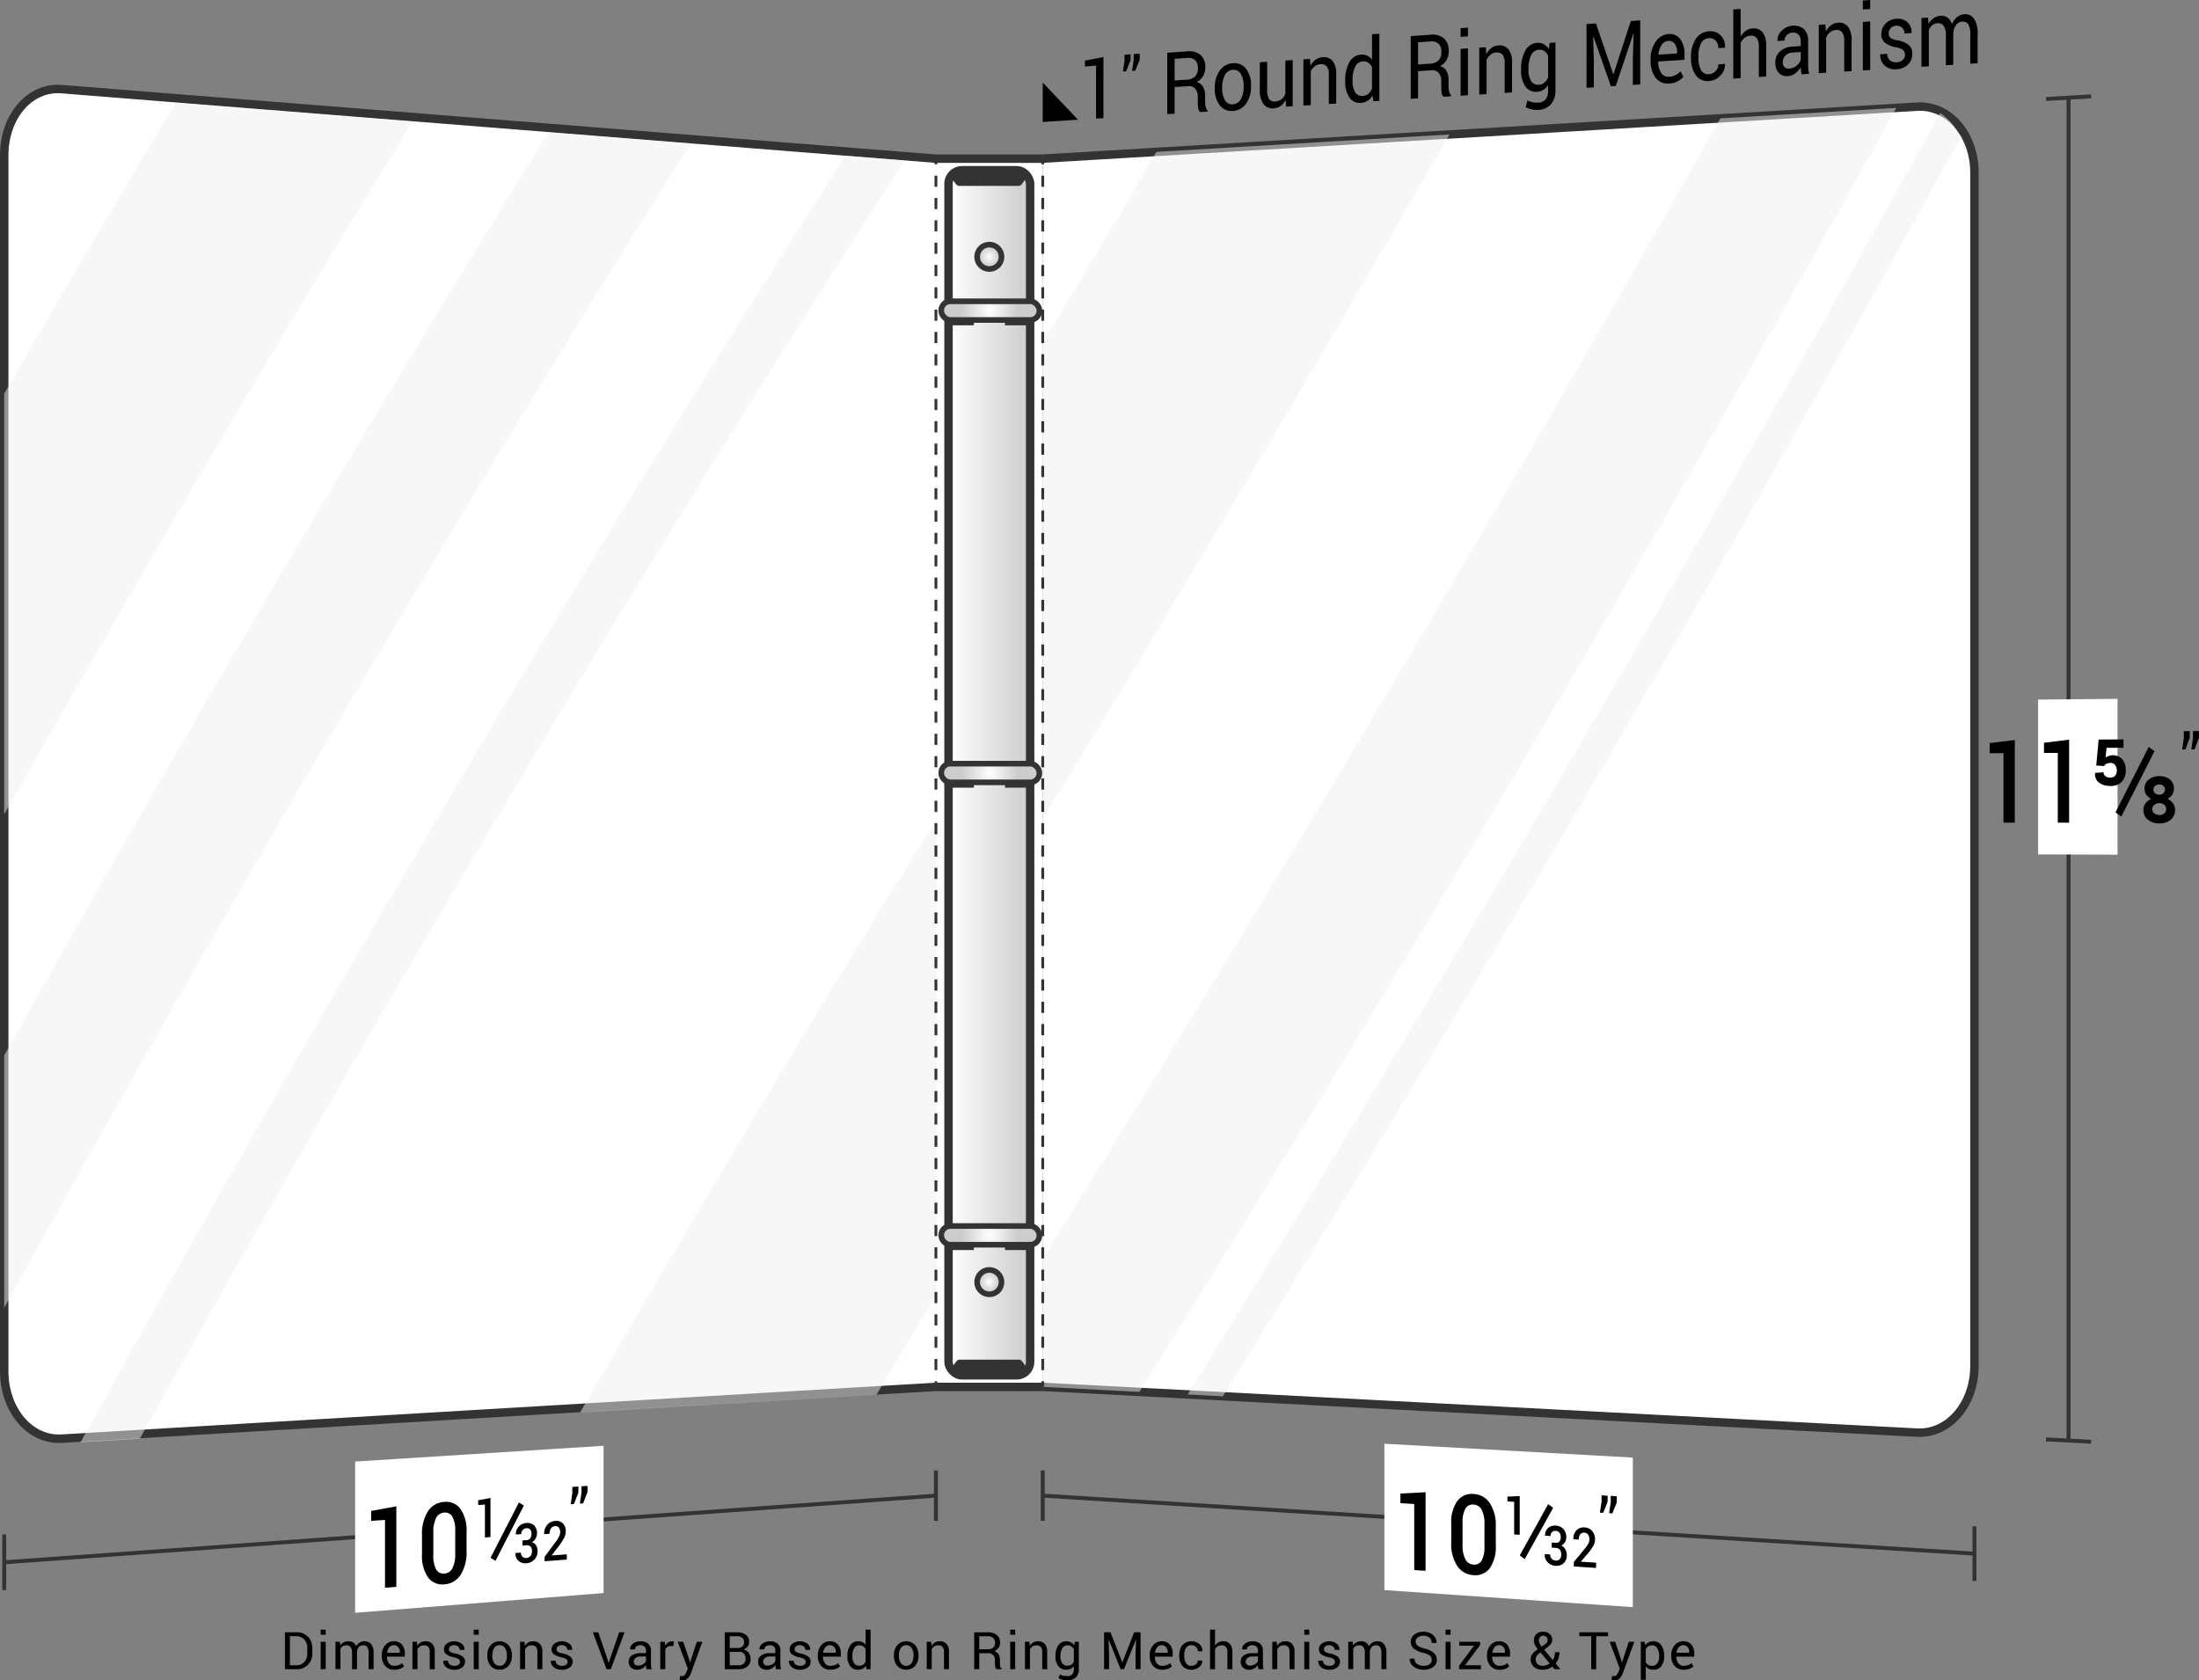 <svg xmlns="http://www.w3.org/2000/svg" xmlns:xlink="http://www.w3.org/1999/xlink" viewBox="0 0 195.599 149.464">
  <rect x="0" y="0" width="195.599" height="149.464" fill="#808080" stroke="none"/>
  <defs>
    <style>
      .cls-1 {
        isolation: isolate;
      }

      .cls-2, .cls-7, .cls-8 {
        fill: none;
      }

      .cls-10, .cls-11, .cls-13, .cls-14, .cls-15, .cls-2, .cls-3, .cls-7, .cls-8, .cls-9 {
        stroke: #333;
        stroke-miterlimit: 10;
      }

      .cls-2 {
        stroke-width: 0.35px;
      }

      .cls-3, .cls-4 {
        fill: #fff;
      }

      .cls-3, .cls-9 {
        stroke-width: 0.75px;
      }

      .cls-5 {
        opacity: 0.5;
        mix-blend-mode: multiply;
      }

      .cls-6 {
        fill: #efefef;
      }

      .cls-7, .cls-8 {
        stroke-width: 0.25px;
      }

      .cls-8 {
        stroke-dasharray: 0.993 0.993;
      }

      .cls-9 {
        fill: url(#linear-gradient);
      }

      .cls-10, .cls-11, .cls-13, .cls-14, .cls-15 {
        stroke-width: 0.5px;
      }

      .cls-10 {
        fill: url(#radial-gradient);
      }

      .cls-11 {
        fill: url(#radial-gradient-2);
      }

      .cls-12 {
        fill: #333;
      }

      .cls-13 {
        fill: url(#radial-gradient-3);
      }

      .cls-14 {
        fill: url(#radial-gradient-4);
      }

      .cls-15 {
        fill: url(#radial-gradient-5);
      }
    </style>
    <linearGradient id="linear-gradient" x1="84.37" y1="68.74" x2="91.63" y2="68.74" gradientUnits="userSpaceOnUse">
      <stop offset="0" stop-color="#fff"/>
      <stop offset="1" stop-color="#ccc"/>
    </linearGradient>
    <radialGradient id="radial-gradient" cx="88" cy="114.044" r="1.088" gradientUnits="userSpaceOnUse">
      <stop offset="0" stop-color="#fff"/>
      <stop offset="0.8" stop-color="#ccc"/>
    </radialGradient>
    <radialGradient id="radial-gradient-2" cx="88" cy="22.842" r="1.088" xlink:href="#radial-gradient"/>
    <radialGradient id="radial-gradient-3" cx="160.803" cy="109.886" r="3.844" gradientTransform="translate(-42.535) scale(0.812 1)" xlink:href="#radial-gradient"/>
    <radialGradient id="radial-gradient-4" cx="160.803" cy="68.758" r="3.844" gradientTransform="translate(-42.535) scale(0.812 1)" xlink:href="#radial-gradient"/>
    <radialGradient id="radial-gradient-5" cx="160.803" cy="27.63" r="3.844" gradientTransform="translate(-42.535) scale(0.812 1)" xlink:href="#radial-gradient"/>
  </defs>
  <title>BP-S1011-P0</title>
  <g class="cls-1">
    <g id="Layer_2" data-name="Layer 2">
      <g id="Layer_2-2" data-name="Layer 2">
        <g>
          <g>
            <path d="M25.345,148.479v-3.285h1.008a1.35,1.35,0,0,1,1.426,1.419v.449a1.346,1.346,0,0,1-1.426,1.417Zm.444-2.935v2.585h.564a.906.906,0,0,0,.718-.3,1.123,1.123,0,0,0,.263-.769v-.453a1.116,1.116,0,0,0-.263-.764.906.906,0,0,0-.718-.3Z"/>
            <path d="M28.97,145.413h-.444v-.453h.444Zm0,3.066h-.444V146.038h.444Z"/>
            <path d="M30.236,146.038l.032.32a.829.829,0,0,1,.303-.27.911.911,0,0,1,.427-.096.754.754,0,0,1,.418.113.682.682,0,0,1,.263.338.904.904,0,0,1,.304-.33.802.802,0,0,1,.442-.122.731.731,0,0,1,.589.256,1.169,1.169,0,0,1,.216.77v1.459h-.444v-1.464a.814.814,0,0,0-.124-.511.452.452,0,0,0-.37-.15.471.471,0,0,0-.369.158.687.687,0,0,0-.166.399v1.568H31.312v-1.464a.8.8,0,0,0-.127-.502.442.442,0,0,0-.367-.159.612.612,0,0,0-.334.083.537.537,0,0,0-.201.234v1.807h-.444V146.038Z"/>
            <path d="M35.074,148.526a1.03,1.03,0,0,1-.811-.339,1.279,1.279,0,0,1-.301-.881v-.1a1.251,1.251,0,0,1,.311-.867.954.954,0,0,1,.734-.346.925.925,0,0,1,.747.297,1.187,1.187,0,0,1,.252.794v.277h-1.583l-.007.011a.961.961,0,0,0,.178.577.568.568,0,0,0,.48.226,1.117,1.117,0,0,0,.396-.064.918.918,0,0,0,.294-.177l.174.289a1.043,1.043,0,0,1-.345.215A1.389,1.389,0,0,1,35.074,148.526Zm-.067-2.184a.482.482,0,0,0-.381.188.891.891,0,0,0-.194.471l.005.011h1.125v-.059a.677.677,0,0,0-.14-.436A.499.499,0,0,0,35.007,146.342Z"/>
            <path d="M37.086,146.038l.032.363a.879.879,0,0,1,.306-.301.816.816,0,0,1,.418-.107.796.796,0,0,1,.611.231,1.017,1.017,0,0,1,.216.714v1.541h-.444v-1.532a.66.66,0,0,0-.127-.458.51.51,0,0,0-.389-.135.626.626,0,0,0-.339.092.676.676,0,0,0-.236.253v1.78h-.444V146.038Z"/>
            <path d="M40.919,147.829a.302.302,0,0,0-.112-.241,1.047,1.047,0,0,0-.423-.165,1.776,1.776,0,0,1-.669-.263.531.531,0,0,1-.225-.452.637.637,0,0,1,.253-.506,1.15,1.15,0,0,1,1.336.009.645.645,0,0,1,.24.532l-.004.014h-.424a.387.387,0,0,0-.134-.288.494.494,0,0,0-.355-.127.514.514,0,0,0-.352.104.326.326,0,0,0-.115.25.281.281,0,0,0,.102.228,1.061,1.061,0,0,0,.413.149,1.772,1.772,0,0,1,.688.27.543.543,0,0,1,.226.457.632.632,0,0,1-.263.526,1.102,1.102,0,0,1-.687.201,1.073,1.073,0,0,1-.735-.237.675.675,0,0,1-.255-.553l.004-.014H39.852a.41.41,0,0,0,.176.345.682.682,0,0,0,.386.109.632.632,0,0,0,.371-.096A.296.296,0,0,0,40.919,147.829Z"/>
            <path d="M42.582,145.413h-.444v-.453h.444Zm0,3.066h-.444V146.038h.444Z"/>
            <path d="M43.346,147.235a1.342,1.342,0,0,1,.293-.892,1.087,1.087,0,0,1,1.598-.001,1.338,1.338,0,0,1,.294.893v.05a1.337,1.337,0,0,1-.293.894,1.092,1.092,0,0,1-1.598-.001,1.335,1.335,0,0,1-.294-.892Zm.444.049a1.155,1.155,0,0,0,.164.64.591.591,0,0,0,.969,0,1.151,1.151,0,0,0,.165-.64v-.05a1.144,1.144,0,0,0-.166-.638.544.544,0,0,0-.486-.254.537.537,0,0,0-.482.254,1.16,1.16,0,0,0-.164.638Z"/>
            <path d="M46.658,146.038l.032.363a.879.879,0,0,1,.306-.301.816.816,0,0,1,.418-.107.796.796,0,0,1,.611.231,1.017,1.017,0,0,1,.216.714v1.541h-.444v-1.532a.66.66,0,0,0-.127-.458.51.51,0,0,0-.389-.135.626.626,0,0,0-.339.092.676.676,0,0,0-.236.253v1.78h-.444V146.038Z"/>
            <path d="M50.49,147.829a.302.302,0,0,0-.112-.241,1.047,1.047,0,0,0-.423-.165,1.776,1.776,0,0,1-.669-.263.531.531,0,0,1-.225-.452.637.637,0,0,1,.253-.506,1.15,1.15,0,0,1,1.336.009.645.645,0,0,1,.24.532l-.004.014h-.424a.387.387,0,0,0-.134-.288.494.494,0,0,0-.355-.127.514.514,0,0,0-.352.104.326.326,0,0,0-.115.25.281.281,0,0,0,.102.228,1.061,1.061,0,0,0,.413.149,1.772,1.772,0,0,1,.688.27.543.543,0,0,1,.226.457.632.632,0,0,1-.263.526,1.102,1.102,0,0,1-.687.201,1.073,1.073,0,0,1-.735-.237.675.675,0,0,1-.255-.553l.004-.014h.424a.41.41,0,0,0,.176.345.682.682,0,0,0,.386.109.632.632,0,0,0,.371-.096A.296.296,0,0,0,50.49,147.829Z"/>
            <path d="M54.063,147.662l.074.259h.014l.074-.259.848-2.468h.48L54.334,148.479H53.953l-1.22-3.285h.482Z"/>
            <path d="M57.508,148.479c-.015-.074-.027-.139-.035-.195a1.514,1.514,0,0,1-.015-.17,1.028,1.028,0,0,1-.324.294.826.826,0,0,1-.43.119.796.796,0,0,1-.581-.195.716.716,0,0,1-.2-.538.63.63,0,0,1,.283-.547,1.322,1.322,0,0,1,.768-.197H57.458v-.242a.447.447,0,0,0-.131-.339.513.513,0,0,0-.37-.125.532.532,0,0,0-.349.109.329.329,0,0,0-.134.263h-.424l-.004-.014a.592.592,0,0,1,.251-.487,1.036,1.036,0,0,1,.685-.221,1.008,1.008,0,0,1,.667.211.747.747,0,0,1,.253.608v1.175a2.346,2.346,0,0,0,.013.252,1.327,1.327,0,0,0,.05.239Zm-.738-.327a.792.792,0,0,0,.436-.124.588.588,0,0,0,.252-.284v-.396h-.499a.646.646,0,0,0-.43.135.403.403,0,0,0-.161.317.333.333,0,0,0,.102.257A.425.425,0,0,0,56.77,148.151Z"/>
            <path d="M59.888,146.43l-.228-.014a.509.509,0,0,0-.297.084.533.533,0,0,0-.186.235v1.744h-.444V146.038h.397l.043.356a.843.843,0,0,1,.256-.295.597.597,0,0,1,.351-.106.535.535,0,0,1,.095.008.689.689,0,0,1,.075.017Z"/>
            <path d="M61.289,147.574l.079.307h.013l.6-1.843h.494L61.449,148.853a1.262,1.262,0,0,1-.265.429.612.612,0,0,1-.466.183,1.041,1.041,0,0,1-.138-.012c-.056-.008-.099-.017-.128-.024l.045-.35a.612.612,0,0,1,.08.004c.062.004.102.007.119.007a.274.274,0,0,0,.232-.126,1.3,1.3,0,0,0,.151-.28l.106-.255-.907-2.391h.497Z"/>
            <path d="M64.467,148.479v-3.285h1.071a1.302,1.302,0,0,1,.806.222.787.787,0,0,1,.291.666.606.606,0,0,1-.14.392.827.827,0,0,1-.368.256.761.761,0,0,1,.468.291.864.864,0,0,1,.17.53.838.838,0,0,1-.292.689,1.219,1.219,0,0,1-.793.238Zm.444-1.888h.72a.59.59,0,0,0,.404-.137.55.55,0,0,0-.013-.778.77.77,0,0,0-.484-.132H64.911Zm0,.35v1.189h.769a.689.689,0,0,0,.472-.149.535.535,0,0,0,.169-.424.671.671,0,0,0-.141-.452.542.542,0,0,0-.435-.164Z"/>
            <path d="M69.021,148.479c-.015-.074-.027-.139-.035-.195a1.511,1.511,0,0,1-.015-.17,1.028,1.028,0,0,1-.324.294.826.826,0,0,1-.43.119.796.796,0,0,1-.581-.195.716.716,0,0,1-.2-.538.63.63,0,0,1,.283-.547,1.322,1.322,0,0,1,.768-.197h.482v-.242a.447.447,0,0,0-.131-.339.513.513,0,0,0-.37-.125.532.532,0,0,0-.349.109.329.329,0,0,0-.134.263h-.424l-.004-.014a.592.592,0,0,1,.251-.487,1.036,1.036,0,0,1,.685-.221,1.008,1.008,0,0,1,.667.211.747.747,0,0,1,.253.608v1.175a2.346,2.346,0,0,0,.013.252,1.326,1.326,0,0,0,.05.239Zm-.738-.327a.792.792,0,0,0,.436-.124.588.588,0,0,0,.252-.284v-.396h-.499a.646.646,0,0,0-.43.135.403.403,0,0,0-.161.317.333.333,0,0,0,.102.257A.425.425,0,0,0,68.284,148.151Z"/>
            <path d="M71.665,147.829a.302.302,0,0,0-.112-.241,1.047,1.047,0,0,0-.423-.165,1.776,1.776,0,0,1-.669-.263.531.531,0,0,1-.225-.452.637.637,0,0,1,.253-.506,1.15,1.15,0,0,1,1.336.009.645.645,0,0,1,.24.532l-.004.014h-.424a.387.387,0,0,0-.134-.288.494.494,0,0,0-.355-.127.514.514,0,0,0-.352.104.326.326,0,0,0-.115.25.281.281,0,0,0,.102.228,1.061,1.061,0,0,0,.413.149,1.772,1.772,0,0,1,.688.27.543.543,0,0,1,.226.457.632.632,0,0,1-.263.526,1.102,1.102,0,0,1-.687.201,1.073,1.073,0,0,1-.735-.237.675.675,0,0,1-.255-.553l.004-.014h.424a.41.41,0,0,0,.176.345.682.682,0,0,0,.386.109.632.632,0,0,0,.371-.096A.296.296,0,0,0,71.665,147.829Z"/>
            <path d="M73.86,148.526a1.03,1.03,0,0,1-.811-.339,1.279,1.279,0,0,1-.301-.881v-.1a1.251,1.251,0,0,1,.311-.867.954.954,0,0,1,.734-.346.925.925,0,0,1,.747.297,1.187,1.187,0,0,1,.252.794v.277H73.208l-.007.011a.961.961,0,0,0,.178.577.568.568,0,0,0,.48.226,1.117,1.117,0,0,0,.396-.064.918.918,0,0,0,.294-.177l.174.289a1.043,1.043,0,0,1-.345.215A1.389,1.389,0,0,1,73.86,148.526Zm-.067-2.184a.482.482,0,0,0-.381.188.891.891,0,0,0-.194.471l.005.011h1.125v-.059a.677.677,0,0,0-.14-.436A.499.499,0,0,0,73.792,146.342Z"/>
            <path d="M75.374,147.303a1.627,1.627,0,0,1,.251-.95.81.81,0,0,1,.705-.361.879.879,0,0,1,.38.079.775.775,0,0,1,.283.23v-1.342h.444v3.519h-.363l-.052-.3a.787.787,0,0,1-.293.259.882.882,0,0,1-.404.088.838.838,0,0,1-.699-.324,1.345,1.345,0,0,1-.252-.852Zm.444.047a1.039,1.039,0,0,0,.151.592.529.529,0,0,0,.469.222.59.59,0,0,0,.334-.09.675.675,0,0,0,.221-.252v-1.14a.688.688,0,0,0-.222-.24.59.59,0,0,0-.328-.089.508.508,0,0,0-.473.264,1.364,1.364,0,0,0-.152.686Z"/>
            <path d="M79.515,147.235a1.342,1.342,0,0,1,.293-.892,1.087,1.087,0,0,1,1.598-.001,1.338,1.338,0,0,1,.294.893v.05a1.337,1.337,0,0,1-.293.894,1.092,1.092,0,0,1-1.598-.001,1.335,1.335,0,0,1-.294-.892Zm.444.049a1.155,1.155,0,0,0,.164.64.591.591,0,0,0,.969,0,1.151,1.151,0,0,0,.165-.64v-.05a1.144,1.144,0,0,0-.166-.638.544.544,0,0,0-.486-.254.537.537,0,0,0-.482.254,1.16,1.16,0,0,0-.164.638Z"/>
            <path d="M82.827,146.038l.032.363a.879.879,0,0,1,.306-.301.816.816,0,0,1,.418-.107.796.796,0,0,1,.611.231,1.017,1.017,0,0,1,.216.714v1.541h-.444v-1.532a.66.66,0,0,0-.127-.458.51.51,0,0,0-.389-.135.626.626,0,0,0-.339.092.676.676,0,0,0-.236.253v1.78h-.444V146.038Z"/>
            <path d="M87.101,147.055v1.423h-.444v-3.282h1.188a1.249,1.249,0,0,1,.824.239.857.857,0,0,1,.284.695.744.744,0,0,1-.132.44.896.896,0,0,1-.385.298.672.672,0,0,1,.389.286.932.932,0,0,1,.118.488v.309a1.036,1.036,0,0,0,.034.275.412.412,0,0,0,.117.198v.054h-.458a.369.369,0,0,1-.113-.226,1.857,1.857,0,0,1-.025-.307V147.646a.595.595,0,0,0-.155-.429.553.553,0,0,0-.417-.162Zm0-.35h.699a.827.827,0,0,0,.542-.143.544.544,0,0,0,.166-.436.56.56,0,0,0-.162-.429.713.713,0,0,0-.502-.152H87.101Z"/>
            <path d="M90.3,145.413h-.444v-.453h.444Zm0,3.066h-.444V146.038h.444Z"/>
            <path d="M91.565,146.038l.032.363a.879.879,0,0,1,.306-.301.816.816,0,0,1,.418-.107.796.796,0,0,1,.611.231,1.017,1.017,0,0,1,.216.714v1.541h-.444v-1.532a.66.66,0,0,0-.127-.458.51.51,0,0,0-.389-.135.626.626,0,0,0-.339.092.676.676,0,0,0-.236.253v1.78h-.444V146.038Z"/>
            <path d="M93.882,147.303a1.603,1.603,0,0,1,.257-.95.824.824,0,0,1,.71-.361.861.861,0,0,1,.408.093.802.802,0,0,1,.293.27l.054-.318h.354v2.455a.931.931,0,0,1-.273.721,1.122,1.122,0,0,1-.787.251,1.657,1.657,0,0,1-.38-.048,1.504,1.504,0,0,1-.36-.132l.113-.345a1.156,1.156,0,0,0,.289.109,1.389,1.389,0,0,0,.334.042.646.646,0,0,0,.473-.148.611.611,0,0,0,.148-.45v-.275a.777.777,0,0,1-.287.231.899.899,0,0,1-.383.078.852.852,0,0,1-.706-.325,1.331,1.331,0,0,1-.257-.851Zm.444.047a1.012,1.012,0,0,0,.156.591.539.539,0,0,0,.474.224.592.592,0,0,0,.336-.091.697.697,0,0,0,.223-.258v-1.124a.692.692,0,0,0-.223-.247.586.586,0,0,0-.332-.091.517.517,0,0,0-.476.266,1.323,1.323,0,0,0-.158.684Z"/>
            <path d="M98.775,145.194l1.047,2.669h.013l1.047-2.669h.568v3.285h-.444V147.179l.045-1.335-.011-.002-1.065,2.637h-.295l-1.061-2.63-.011.002.043,1.329v1.299h-.444v-3.285Z"/>
            <path d="M103.379,148.526a1.03,1.03,0,0,1-.811-.339,1.279,1.279,0,0,1-.301-.881v-.1a1.251,1.251,0,0,1,.311-.867.954.954,0,0,1,.734-.346.925.925,0,0,1,.747.297,1.187,1.187,0,0,1,.252.794v.277H102.727l-.007.011a.961.961,0,0,0,.178.577.568.568,0,0,0,.48.226,1.117,1.117,0,0,0,.396-.064.917.917,0,0,0,.294-.177l.174.289a1.043,1.043,0,0,1-.345.215A1.389,1.389,0,0,1,103.379,148.526Zm-.067-2.184a.482.482,0,0,0-.381.188.891.891,0,0,0-.194.471l.005.011h1.125v-.059a.677.677,0,0,0-.14-.436A.499.499,0,0,0,103.311,146.342Z"/>
            <path d="M105.987,148.176a.599.599,0,0,0,.389-.137.417.417,0,0,0,.168-.335h.399l.005.014a.688.688,0,0,1-.281.562,1.025,1.025,0,0,1-.68.246.988.988,0,0,1-.814-.347,1.342,1.342,0,0,1-.282-.873v-.095a1.334,1.334,0,0,1,.283-.87,1.112,1.112,0,0,1,1.514-.096.785.785,0,0,1,.263.621l-.004.013h-.401a.515.515,0,0,0-.158-.38.542.542,0,0,0-.399-.157.536.536,0,0,0-.5.251,1.182,1.182,0,0,0-.15.616v.095a1.198,1.198,0,0,0,.149.623A.536.536,0,0,0,105.987,148.176Z"/>
            <path d="M108.076,146.365a.899.899,0,0,1,.31-.274.851.851,0,0,1,.407-.098.788.788,0,0,1,.608.234,1.033,1.033,0,0,1,.218.722v1.529h-.444v-1.534a.653.653,0,0,0-.13-.446.492.492,0,0,0-.387-.145.654.654,0,0,0-.335.087.721.721,0,0,0-.247.235v1.803h-.444v-3.519h.444Z"/>
            <path d="M111.942,148.479c-.015-.074-.027-.139-.035-.195a1.511,1.511,0,0,1-.015-.17,1.028,1.028,0,0,1-.324.294.826.826,0,0,1-.43.119.796.796,0,0,1-.581-.195.716.716,0,0,1-.2-.538.63.63,0,0,1,.283-.547,1.322,1.322,0,0,1,.768-.197h.482v-.242a.447.447,0,0,0-.131-.339.513.513,0,0,0-.37-.125.532.532,0,0,0-.349.109.329.329,0,0,0-.134.263h-.424l-.004-.014a.592.592,0,0,1,.251-.487,1.036,1.036,0,0,1,.685-.221,1.008,1.008,0,0,1,.667.211.747.747,0,0,1,.253.608v1.175a2.346,2.346,0,0,0,.013.252,1.326,1.326,0,0,0,.05.239Zm-.738-.327a.792.792,0,0,0,.436-.124.588.588,0,0,0,.252-.284v-.396h-.499a.646.646,0,0,0-.43.135.403.403,0,0,0-.161.317.333.333,0,0,0,.102.257A.425.425,0,0,0,111.204,148.151Z"/>
            <path d="M113.564,146.038l.032.363a.879.879,0,0,1,.306-.301.816.816,0,0,1,.418-.107.796.796,0,0,1,.611.231,1.017,1.017,0,0,1,.216.714v1.541h-.444v-1.532a.66.66,0,0,0-.127-.458.51.51,0,0,0-.389-.135.626.626,0,0,0-.339.092.676.676,0,0,0-.236.253v1.78H113.167V146.038Z"/>
            <path d="M116.458,145.413h-.444v-.453h.444Zm0,3.066h-.444V146.038h.444Z"/>
            <path d="M118.745,147.829a.302.302,0,0,0-.112-.241,1.047,1.047,0,0,0-.423-.165,1.776,1.776,0,0,1-.669-.263.531.531,0,0,1-.225-.452.637.637,0,0,1,.253-.506,1.15,1.15,0,0,1,1.336.009.645.645,0,0,1,.24.532l-.004.014h-.424a.387.387,0,0,0-.134-.288.494.494,0,0,0-.355-.127.514.514,0,0,0-.352.104.326.326,0,0,0-.115.25.281.281,0,0,0,.102.228,1.061,1.061,0,0,0,.413.149,1.772,1.772,0,0,1,.688.27.543.543,0,0,1,.226.457.632.632,0,0,1-.263.526,1.102,1.102,0,0,1-.687.201,1.073,1.073,0,0,1-.735-.237.675.675,0,0,1-.255-.553l.004-.014h.424a.41.41,0,0,0,.176.345.682.682,0,0,0,.386.109.632.632,0,0,0,.371-.096A.296.296,0,0,0,118.745,147.829Z"/>
            <path d="M120.324,146.038l.032.32a.829.829,0,0,1,.303-.27.911.911,0,0,1,.427-.096.754.754,0,0,1,.418.113.682.682,0,0,1,.263.338.904.904,0,0,1,.304-.33.802.802,0,0,1,.442-.122.731.731,0,0,1,.589.256,1.169,1.169,0,0,1,.216.77v1.459h-.444v-1.464a.814.814,0,0,0-.124-.511.452.452,0,0,0-.37-.15.471.471,0,0,0-.369.158.687.687,0,0,0-.166.399v1.568h-.446v-1.464a.8.8,0,0,0-.127-.502.442.442,0,0,0-.367-.159.612.612,0,0,0-.334.083.537.537,0,0,0-.201.234v1.807h-.444V146.038Z"/>
            <path d="M127.355,147.651a.483.483,0,0,0-.169-.375,1.426,1.426,0,0,0-.6-.255,1.977,1.977,0,0,1-.813-.366.757.757,0,0,1-.292-.608.797.797,0,0,1,.315-.642,1.244,1.244,0,0,1,.815-.258,1.215,1.215,0,0,1,.858.295.871.871,0,0,1,.308.686l-.004.014h-.424a.61.61,0,0,0-.191-.467.933.933,0,0,0-1.056-.028.489.489,0,0,0-.177.392.43.43,0,0,0,.192.357,1.809,1.809,0,0,0,.623.251,1.775,1.775,0,0,1,.79.379.81.81,0,0,1,.271.62.758.758,0,0,1-.325.639,1.387,1.387,0,0,1-.848.241,1.468,1.468,0,0,1-.87-.267.807.807,0,0,1-.367-.714l.004-.013h.424a.552.552,0,0,0,.232.48.972.972,0,0,0,.575.165.897.897,0,0,0,.532-.141A.448.448,0,0,0,127.355,147.651Z"/>
            <path d="M129.029,145.413h-.444v-.453h.444Zm0,3.066h-.444V146.038h.444Z"/>
            <path d="M130.317,148.129h1.41v.35h-1.94V148.165l1.32-1.778h-1.304v-.35h1.848v.3Z"/>
            <path d="M133.383,148.526a1.03,1.03,0,0,1-.811-.339,1.279,1.279,0,0,1-.301-.881v-.1a1.251,1.251,0,0,1,.311-.867.954.954,0,0,1,.734-.346.925.925,0,0,1,.747.297,1.187,1.187,0,0,1,.252.794v.277h-1.583l-.007.011a.961.961,0,0,0,.178.577.568.568,0,0,0,.48.226,1.117,1.117,0,0,0,.396-.064.918.918,0,0,0,.294-.177l.174.289a1.043,1.043,0,0,1-.345.215A1.389,1.389,0,0,1,133.383,148.526Zm-.067-2.184a.482.482,0,0,0-.381.188.891.891,0,0,0-.194.471l.005.011h1.125v-.059a.677.677,0,0,0-.14-.436A.499.499,0,0,0,133.315,146.342Z"/>
            <path d="M136.153,147.594a.768.768,0,0,1,.159-.482,1.954,1.954,0,0,1,.475-.414,2.316,2.316,0,0,1-.262-.398.807.807,0,0,1-.086-.36.767.767,0,0,1,.22-.587.849.849,0,0,1,.605-.207.824.824,0,0,1,.58.205.648.648,0,0,1,.223.494.63.63,0,0,1-.118.382,1.6,1.6,0,0,1-.351.331l-.246.181.767.923a1.266,1.266,0,0,0,.145-.325,1.336,1.336,0,0,0,.052-.376h.397a1.653,1.653,0,0,1-.088.55,1.451,1.451,0,0,1-.255.454l.417.503-.004.011h-.517l-.192-.23a1.354,1.354,0,0,1-.399.206,1.442,1.442,0,0,1-.453.071,1.127,1.127,0,0,1-.78-.259A.861.861,0,0,1,136.153,147.594Zm1.069.582a.971.971,0,0,0,.32-.055,1.124,1.124,0,0,0,.298-.159l-.814-.979-.09.065a.861.861,0,0,0-.272.292.595.595,0,0,0-.066.252.574.574,0,0,0,.16.418A.619.619,0,0,0,137.222,148.176Zm-.338-2.24a.588.588,0,0,0,.061.25,1.478,1.478,0,0,0,.183.283l.311-.214a.469.469,0,0,0,.175-.187.524.524,0,0,0,.046-.222.331.331,0,0,0-.109-.244.395.395,0,0,0-.286-.106.336.336,0,0,0-.282.127A.492.492,0,0,0,136.884,145.936Z"/>
            <path d="M143.035,145.543h-1.056v2.935h-.444v-2.935h-1.054v-.35h2.554Z"/>
            <path d="M144.184,147.574l.079.307h.013l.6-1.843h.494l-1.026,2.815a1.262,1.262,0,0,1-.265.429.612.612,0,0,1-.466.183,1.041,1.041,0,0,1-.138-.012c-.056-.008-.099-.017-.128-.024l.045-.35a.612.612,0,0,1,.08.004c.062.004.102.007.119.007a.274.274,0,0,0,.232-.126,1.3,1.3,0,0,0,.151-.28l.106-.255-.907-2.391h.497Z"/>
            <path d="M148.025,147.351a1.345,1.345,0,0,1-.252.852.836.836,0,0,1-.697.324.967.967,0,0,1-.396-.076.756.756,0,0,1-.29-.227V149.417h-.444V146.038h.34l.07.316a.805.805,0,0,1,.297-.269.893.893,0,0,1,.416-.092.81.81,0,0,1,.705.36,1.625,1.625,0,0,1,.251.951Zm-.444-.048a1.282,1.282,0,0,0-.164-.682.529.529,0,0,0-.481-.267.595.595,0,0,0-.327.086.651.651,0,0,0-.219.238v1.179a.632.632,0,0,0,.219.235.616.616,0,0,0,.332.084.548.548,0,0,0,.479-.231,1.016,1.016,0,0,0,.162-.596Z"/>
            <path d="M149.769,148.526a1.03,1.03,0,0,1-.811-.339,1.279,1.279,0,0,1-.301-.881v-.1a1.251,1.251,0,0,1,.311-.867.954.954,0,0,1,.734-.346.925.925,0,0,1,.747.297,1.187,1.187,0,0,1,.252.794v.277h-1.583l-.007.011a.961.961,0,0,0,.178.577.568.568,0,0,0,.48.226,1.117,1.117,0,0,0,.396-.064.918.918,0,0,0,.294-.177l.174.289a1.043,1.043,0,0,1-.345.215A1.389,1.389,0,0,1,149.769,148.526Zm-.067-2.184a.482.482,0,0,0-.381.188.891.891,0,0,0-.194.471l.005.011h1.125v-.059a.677.677,0,0,0-.14-.436A.499.499,0,0,0,149.701,146.342Z"/>
          </g>
          <g>
            <g>
              <path class="cls-2" d="M83.25,133.039q-41.438,2.964-82.875,5.927"/>
              <path class="cls-2" d="M83.25,130.799v4.481"/>
              <path class="cls-2" d="M.375,136.49v4.953"/>
            </g>
            <path class="cls-3" d="M83.25,14.114q-38.887-3.093-77.775-6.186c-2.817-.224-5.1,2.415-5.1,5.894q0,54.064,0,108.127c0,3.492,2.292,6.187,5.118,6.02q38.878-2.303,77.757-4.605"/>
            <path class="cls-4" d="M53.688,141.703c-8.84.703-13.26,1.055-22.1,1.758V130.007c8.84-.561,13.26-.842,22.1-1.403C53.688,133.844,53.688,136.463,53.688,141.703Z"/>
            <g>
              <path d="M35.254,141.154l-1.009.078V135.196c-.491.034-.737.052-1.229.086v-.883c.895-.164,1.342-.246,2.237-.41Z"/>
              <path d="M41.5,137.932a3.756,3.756,0,0,1-.531,2.156,1.854,1.854,0,0,1-1.444.84,1.574,1.574,0,0,1-1.453-.619,3.373,3.373,0,0,1-.535-2.084v-1.634a3.781,3.781,0,0,1,.531-2.162,1.831,1.831,0,0,1,1.448-.835,1.582,1.582,0,0,1,1.448.634,3.375,3.375,0,0,1,.535,2.078Zm-1.009-1.737a2.511,2.511,0,0,0-.249-1.278.736.736,0,0,0-.726-.37.86.86,0,0,0-.724.471,2.752,2.752,0,0,0-.247,1.315v1.983a2.523,2.523,0,0,0,.251,1.286.734.734,0,0,0,.728.368.863.863,0,0,0,.722-.475,2.797,2.797,0,0,0,.245-1.323Z"/>
              <path d="M44.074,138.834c-.177-.107-.266-.16-.443-.267,1.01-1.972,1.514-2.956,2.524-4.916.178.107.266.161.444.268C45.589,135.879,45.084,136.862,44.074,138.834Z"/>
              <path d="M51.443,132.771c-.157.405-.235.607-.392,1.012l-.288.02.145-.99v-.552l.535-.036Zm.816-.056c-.157.404-.235.607-.392,1.011l-.288.02.145-.989V132.206l.535-.036Z"/>
              <g>
                <path d="M46.475,137.023l.345-.025a.441.441,0,0,0,.347-.165.675.675,0,0,0,.106-.402.555.555,0,0,0-.114-.379.387.387,0,0,0-.336-.113.467.467,0,0,0-.33.159.529.529,0,0,0-.127.364l-.478.035-.004-.014a.938.938,0,0,1,.254-.688.981.981,0,0,1,.678-.319.884.884,0,0,1,.694.208,1.015,1.015,0,0,1,.143,1.151.891.891,0,0,1-.331.346.655.655,0,0,1,.373.292.938.938,0,0,1,.119.479,1.04,1.04,0,0,1-.998,1.098.926.926,0,0,1-.692-.204.821.821,0,0,1-.269-.691l.004-.014.477-.036a.491.491,0,0,0,.133.363.428.428,0,0,0,.353.116.506.506,0,0,0,.363-.173.626.626,0,0,0,.132-.421.607.607,0,0,0-.122-.423.442.442,0,0,0-.376-.112l-.345.025Z"/>
                <path d="M50.417,138.725l-1.973.149v-.4c.387-.521.58-.781.967-1.3a3.01,3.01,0,0,0,.326-.52.939.939,0,0,0,.09-.386.599.599,0,0,0-.116-.381.343.343,0,0,0-.314-.135.486.486,0,0,0-.388.199.821.821,0,0,0-.126.48l-.479.035-.004-.014a1.185,1.185,0,0,1,.259-.796.994.994,0,0,1,.739-.368.812.812,0,0,1,.677.227.968.968,0,0,1,.249.702,1.258,1.258,0,0,1-.144.578,5.258,5.258,0,0,1-.446.691c-.264.344-.397.516-.661.86l.006.014,1.338-.1Z"/>
              </g>
              <path d="M43.628,136.72l-.494.036v-2.924l-.601.041v-.427c.438-.08.657-.119,1.095-.199Z"/>
            </g>
            <g class="cls-5">
              <path class="cls-6" d="M15.619,9.154Q7.883,22.009.375,35.005q0,18.708,0,37.416C12.164,51.696,24.186,31.118,36.7,10.82,28.267,10.154,24.051,9.82,15.619,9.154Z"/>
              <path class="cls-6" d="M48.787,11.776Q23.625,52.276.375,93.876c0,8.98,0,13.469,0,22.449C19.789,81.236,40.03,46.689,61.436,12.776,56.376,12.376,53.847,12.176,48.787,11.776Z"/>
              <path class="cls-6" d="M75.196,13.863C51.187,51.234,28.665,89.43,7.163,128.294l5.271-.315C33.933,89.352,56.453,51.399,80.466,14.28,78.358,14.113,77.304,14.03,75.196,13.863Z"/>
              <path class="cls-6" d="M51.603,125.64c10.54-.63,15.811-.944,26.351-1.574,2.118-3.551,3.177-5.315,5.295-8.82V72.93C72.392,90.317,61.914,107.925,51.603,125.64Z"/>
            </g>
          </g>
          <g>
            <g>
              <path class="cls-2" d="M175.625,138.198q-41.438-2.58-82.875-5.16"/>
              <path class="cls-2" d="M175.625,135.767v4.861"/>
              <path class="cls-2" d="M92.75,130.797v4.481"/>
            </g>
            <path class="cls-3" d="M92.75,14.112q38.888-2.312,77.775-4.624c2.817-.167,5.1,2.465,5.1,5.88q0,53.064,0,106.127c0,3.427-2.292,6.086-5.118,5.938q-38.878-2.035-77.757-4.071"/>
            <g>
              <path class="cls-2" d="M183.994,8.688V128.14"/>
              <path class="cls-2" d="M181.989,8.807l4.01-.238"/>
              <path class="cls-2" d="M181.989,128.035c1.604.084,2.406.126,4.01.21"/>
              <path class="cls-4" d="M188.352,76.024c-2.826-.01-4.24-.015-7.066-.025V62.229c2.826-.026,4.24-.04,7.066-.066Z"/>
              <g>
                <path d="M179.216,73.174l-1.008-.001V66.994l-1.229.006v-.902c.895-.11,1.342-.165,2.237-.275Z"/>
                <path d="M184.047,73.178l-1.008-.001V66.97l-1.229.006v-.906c.895-.11,1.342-.166,2.237-.277Z"/>
                <path d="M186.458,68.097c.086-.926.129-1.388.216-2.314.883-.005,1.325-.008,2.208-.013v.744l-1.507.008-.087.865a1.197,1.197,0,0,1,.276-.141,1.141,1.141,0,0,1,1.204.282,1.47,1.47,0,0,1,.313.997,1.441,1.441,0,0,1-.341,1.01,1.345,1.345,0,0,1-1.042.374,1.617,1.617,0,0,1-.98-.283.92.92,0,0,1-.365-.843l.004-.031.751-.058a.412.412,0,0,0,.162.349.685.685,0,0,0,.427.122.575.575,0,0,0,.444-.16.652.652,0,0,0,.146-.456.78.78,0,0,0-.147-.495.475.475,0,0,0-.396-.187.807.807,0,0,0-.388.077.464.464,0,0,0-.193.195Zm2.232,4.53c-.207-.147-.311-.22-.519-.367,1.18-2.318,1.771-3.48,2.951-5.81.207.146.311.219.519.365C190.462,69.147,189.871,70.309,188.691,72.627Zm4.678-2.469a.943.943,0,0,1-.153.53,1.112,1.112,0,0,1-.415.371,1.206,1.206,0,0,1,.487.399.969.969,0,0,1,.181.573,1.088,1.088,0,0,1-.392.893,1.508,1.508,0,0,1-.986.319,1.62,1.62,0,0,1-1.027-.32,1.066,1.066,0,0,1-.409-.891.949.949,0,0,1,.185-.574,1.23,1.23,0,0,1,.508-.396,1.109,1.109,0,0,1-.436-.37.918.918,0,0,1-.158-.528.993.993,0,0,1,.377-.83,1.516,1.516,0,0,1,.955-.296,1.41,1.41,0,0,1,.919.291A1.006,1.006,0,0,1,193.369,70.158Zm-.689,1.824a.496.496,0,0,0-.174-.392.614.614,0,0,0-.419-.153.698.698,0,0,0-.459.153.485.485,0,0,0-.185.391.445.445,0,0,0,.185.373.743.743,0,0,0,.463.14.639.639,0,0,0,.417-.14A.457.457,0,0,0,192.68,71.982Zm-.108-1.761a.398.398,0,0,0-.141-.319.512.512,0,0,0-.344-.119.611.611,0,0,0-.384.118.385.385,0,0,0-.151.322.419.419,0,0,0,.156.342.583.583,0,0,0,.384.127.485.485,0,0,0,.34-.131A.442.442,0,0,0,192.572,70.221Z"/>
                <path d="M194.784,65.614c-.157.419-.235.629-.392,1.048l-.288.001.145-1.04v-.585l.535-.004Zm.815-.005c-.157.419-.235.629-.392,1.048l-.288.001.145-1.04V65.033l.535-.004Z"/>
              </g>
            </g>
            <g>
              <path d="M92.75,10.847l3.136-.197C94.632,9.322,94.004,8.661,92.75,7.342Z"/>
              <g>
                <path d="M98.147,10.508l-.654.041V5.836c-.396.033-.594.049-.989.082v-.529c.657-.125.986-.188,1.644-.313Z"/>
                <path d="M100.561,5.359c-.157.392-.235.588-.392.981l-.288.019.145-.958V4.867l.535-.037Zm.815-.055c-.157.393-.235.589-.392.981l-.288.019.145-.959V4.811l.535-.037Z"/>
                <path d="M104.481,7.741v2.37l-.654.041V4.691l1.75-.12a1.601,1.601,0,0,1,1.212.316,1.435,1.435,0,0,1,.418,1.131,1.431,1.431,0,0,1-.194.747,1.49,1.49,0,0,1-.566.534.923.923,0,0,1,.573.439,1.66,1.66,0,0,1,.174.804v.516a1.896,1.896,0,0,0,.05.456.658.658,0,0,0,.173.321V9.926l-.674.042a.604.604,0,0,1-.166-.366,3.461,3.461,0,0,1-.036-.51V8.592a1.012,1.012,0,0,0-.229-.7.715.715,0,0,0-.614-.231Zm0-.582,1.029-.068a1.181,1.181,0,0,0,.798-.291,1.034,1.034,0,0,0,.244-.743.948.948,0,0,0-.237-.699.916.916,0,0,0-.739-.203l-1.096.074Z"/>
                <path d="M108.057,7.809a2.576,2.576,0,0,1,.432-1.519,1.49,1.49,0,0,1,1.172-.665,1.294,1.294,0,0,1,1.18.507,2.326,2.326,0,0,1,.434,1.469V7.684a2.574,2.574,0,0,1-.432,1.525,1.489,1.489,0,0,1-1.175.656,1.301,1.301,0,0,1-1.177-.509,2.311,2.311,0,0,1-.433-1.463Zm.654.039a2.048,2.048,0,0,0,.241,1.054.722.722,0,0,0,.716.377.835.835,0,0,0,.71-.468,2.22,2.22,0,0,0,.242-1.087V7.641a2.031,2.031,0,0,0-.244-1.052.721.721,0,0,0-.715-.379.835.835,0,0,0-.709.473,2.233,2.233,0,0,0-.241,1.082Z"/>
                <path d="M114.355,8.883a1.446,1.446,0,0,1-.435.536,1.135,1.135,0,0,1-.614.217,1.023,1.023,0,0,1-.917-.37,2.092,2.092,0,0,1-.329-1.311V5.54l.654-.044V7.92a1.634,1.634,0,0,0,.169.89.558.558,0,0,0,.528.213,1.025,1.025,0,0,0,.576-.198,1.073,1.073,0,0,0,.343-.479V5.388l.654-.044V9.451l-.588.037Z"/>
                <path d="M116.523,5.241l.046.609a1.551,1.551,0,0,1,.45-.538,1.149,1.149,0,0,1,.616-.222,1.027,1.027,0,0,1,.9.33,1.796,1.796,0,0,1,.319,1.185V9.208l-.654.041V6.664a1.175,1.175,0,0,0-.188-.761.656.656,0,0,0-.573-.19.885.885,0,0,0-.5.189,1.202,1.202,0,0,0-.347.449V9.35l-.654.041V5.28Z"/>
                <path d="M119.654,7.171a3.201,3.201,0,0,1,.371-1.63,1.253,1.253,0,0,1,1.038-.68,1.098,1.098,0,0,1,.559.096,1.085,1.085,0,0,1,.417.362V3.045l.654-.045V8.967l-.534.034-.077-.504a1.354,1.354,0,0,1-.432.467,1.216,1.216,0,0,1-.594.186,1.101,1.101,0,0,1-1.029-.483,2.401,2.401,0,0,1-.372-1.416Zm.654.038a1.876,1.876,0,0,0,.223.987.696.696,0,0,0,.69.332.829.829,0,0,0,.491-.184,1.214,1.214,0,0,0,.326-.449V5.965a1.018,1.018,0,0,0-.327-.385.741.741,0,0,0-.483-.119.797.797,0,0,0-.696.493,2.689,2.689,0,0,0-.224,1.175Z"/>
                <path d="M126.136,6.329V8.751l-.654.041V3.211l1.75-.12a1.578,1.578,0,0,1,1.212.325,1.486,1.486,0,0,1,.418,1.157,1.485,1.485,0,0,1-.194.763,1.501,1.501,0,0,1-.566.545.928.928,0,0,1,.573.449,1.728,1.728,0,0,1,.174.822v.527a1.978,1.978,0,0,0,.05.466.678.678,0,0,0,.173.328v.092l-.674.042a.624.624,0,0,1-.166-.374,3.614,3.614,0,0,1-.036-.521V7.202a1.05,1.05,0,0,0-.229-.716.708.708,0,0,0-.614-.237Zm0-.595,1.029-.068a1.165,1.165,0,0,0,.798-.296,1.069,1.069,0,0,0,.244-.759.983.983,0,0,0-.237-.715.904.904,0,0,0-.739-.209l-1.096.074Z"/>
                <path d="M130.572,3.234l-.654.044V2.504l.654-.045Zm0,5.238-.654.041v-4.168l.654-.044Z"/>
                <path d="M132.162,4.195l.046.618a1.567,1.567,0,0,1,.45-.546,1.137,1.137,0,0,1,.616-.225,1.019,1.019,0,0,1,.9.336,1.846,1.846,0,0,1,.319,1.203V8.226l-.654.041V5.641a1.208,1.208,0,0,0-.188-.773.651.651,0,0,0-.573-.194.876.876,0,0,0-.5.192,1.217,1.217,0,0,0-.347.455V8.368l-.654.041V4.234Z"/>
                <path d="M135.3,6.157A3.236,3.236,0,0,1,135.678,4.502a1.271,1.271,0,0,1,1.046-.69,1.068,1.068,0,0,1,.601.121,1.154,1.154,0,0,1,.432.435l.08-.553.521-.035v4.226A1.856,1.856,0,0,1,137.956,9.272a1.597,1.597,0,0,1-1.159.504,2.051,2.051,0,0,1-.56-.049,1.894,1.894,0,0,1-.53-.194l.166-.603a1.456,1.456,0,0,0,.425.162,1.726,1.726,0,0,0,.491.041.924.924,0,0,0,.696-.297,1.226,1.226,0,0,0,.217-.788V7.574a1.31,1.31,0,0,1-.421.424,1.217,1.217,0,0,1-.564.169,1.112,1.112,0,0,1-1.04-.493,2.437,2.437,0,0,1-.378-1.436Zm.654.039a1.886,1.886,0,0,0,.229,1.001.707.707,0,0,0,.697.34.82.82,0,0,0,.495-.188,1.266,1.266,0,0,0,.329-.465V4.95a1.039,1.039,0,0,0-.329-.403.734.734,0,0,0-.488-.125.811.811,0,0,0-.7.504,2.683,2.683,0,0,0-.232,1.189Z"/>
                <path d="M141.957,2.082c.616,1.802.924,2.705,1.541,4.513l.02-.001c.616-1.887.924-2.831,1.541-4.723l.836-.057v5.697l-.654.041V5.298l.066-2.319-.017-.003c-.627,1.871-.94,2.805-1.567,4.67l-.435.027c-.624-1.781-.936-2.67-1.561-4.446l-.017.005.063,2.291V7.768l-.654.041V2.139Z"/>
                <path d="M148.462,7.431a1.326,1.326,0,0,1-1.194-.515,2.357,2.357,0,0,1-.443-1.501V5.242a2.553,2.553,0,0,1,.457-1.536,1.444,1.444,0,0,1,1.081-.674,1.181,1.181,0,0,1,1.099.445A2.21,2.21,0,0,1,149.833,4.835v.483l-2.331.151-.01.02a1.798,1.798,0,0,0,.262.986.742.742,0,0,0,.708.348,1.476,1.476,0,0,0,.583-.149,1.439,1.439,0,0,0,.433-.336l.256.487a1.654,1.654,0,0,1-.508.407A1.839,1.839,0,0,1,148.462,7.431Zm-.1-3.79a.735.735,0,0,0-.562.364,1.803,1.803,0,0,0-.285.837l.006.019,1.657-.108V4.65a1.262,1.262,0,0,0-.206-.745A.642.642,0,0,0,148.362,3.64Z"/>
                <path d="M152.027,6.597a.854.854,0,0,0,.573-.275.832.832,0,0,0,.248-.601l.588-.038.006.023a1.374,1.374,0,0,1-.413,1.008,1.471,1.471,0,0,1-1.001.492,1.276,1.276,0,0,1-1.198-.53,2.504,2.504,0,0,1-.415-1.495V5.017a2.75,2.75,0,0,1,.416-1.543,1.474,1.474,0,0,1,1.197-.688,1.246,1.246,0,0,1,1.031.372,1.418,1.418,0,0,1,.387,1.058l-.007.024-.591.039a.934.934,0,0,0-.232-.648.69.69,0,0,0-.588-.235.825.825,0,0,0-.735.487,2.465,2.465,0,0,0-.221,1.089v.165a2.311,2.311,0,0,0,.219,1.072A.708.708,0,0,0,152.027,6.597Z"/>
                <path d="M154.83,3.25a1.577,1.577,0,0,1,.457-.51,1.16,1.16,0,0,1,.599-.212 1.0 1,0,0,1,.895.351,1.955,1.955,0,0,1,.32,1.244V6.806l-.654.041V4.159a1.242,1.242,0,0,0-.191-.77.627.627,0,0,0-.57-.215.902.902,0,0,0-.493.185,1.292,1.292,0,0,0-.364.437V6.949l-.654.041V.837l.654-.045Z"/>
                <path d="M160.249,6.608q-.033-.192-.051-.34a2.873,2.873,0,0,1-.021-.298,1.831,1.831,0,0,1-.477.548,1.136,1.136,0,0,1-.632.248,1.004,1.004,0,0,1-.855-.289,1.328,1.328,0,0,1-.294-.926,1.261,1.261,0,0,1,.417-.987,1.817,1.817,0,0,1,1.131-.42l.71-.046V3.673a.826.826,0,0,0-.193-.584.643.643,0,0,0-.544-.184.751.751,0,0,0-.513.226.664.664,0,0,0-.198.475l-.624.041-.007-.023a1.191,1.191,0,0,1,.37-.88,1.465,1.465,0,0,1,1.008-.456,1.253,1.253,0,0,1,.983.305,1.362,1.362,0,0,1,.372,1.045V5.707q0,.23.02.443a2.558,2.558,0,0,0,.073.416Zm-1.085-.507a1.187,1.187,0,0,0,1.013-.78V4.625l-.734.047a.913.913,0,0,0-.632.278.812.812,0,0,0-.238.572.612.612,0,0,0,.149.441A.534.534,0,0,0,159.163,6.102Z"/>
                <path d="M162.364,2.174l.046.637a1.599,1.599,0,0,1,.45-.561,1.115,1.115,0,0,1,.616-.23,1.006,1.006,0,0,1,.9.348,1.945,1.945,0,0,1,.319,1.24V6.329l-.654.041V3.667a1.274,1.274,0,0,0-.188-.796.641.641,0,0,0-.573-.201.86.86,0,0,0-.5.196,1.246,1.246,0,0,0-.347.468V6.471l-.654.041V2.213Z"/>
                <path d="M166.352.802l-.654.044V.045L166.352,0Zm0,5.423-.654.041v-4.315l.654-.044Z"/>
                <path d="M169.446,4.878a.552.552,0,0,0-.165-.418,1.301,1.301,0,0,0-.623-.252,2.254,2.254,0,0,1-.984-.401.951.951,0,0,1-.331-.778,1.304,1.304,0,0,1,.372-.922,1.405,1.405,0,0,1,.969-.436,1.237,1.237,0,0,1,.998.321,1.185,1.185,0,0,1,.354.922l-.007.024-.624.041a.707.707,0,0,0-.198-.497.619.619,0,0,0-.523-.191.716.716,0,0,0-.518.218.67.67,0,0,0-.169.455.51.51,0,0,0,.149.394,1.325,1.325,0,0,0,.607.224,2.209,2.209,0,0,1,1.013.412.978.978,0,0,1,.332.789,1.288,1.288,0,0,1-.387.957,1.522,1.522,0,0,1-1.011.42,1.336,1.336,0,0,1-1.082-.352,1.233,1.233,0,0,1-.375-.955l.007-.024.624-.04a.726.726,0,0,0,.259.594.84.84,0,0,0,.567.157.858.858,0,0,0,.546-.205A.598.598,0,0,0,169.446,4.878Z"/>
                <path d="M171.498,1.563l.046.566a1.47,1.47,0,0,1,.447-.509,1.219,1.219,0,0,1,.629-.213.92.92,0,0,1,.616.16,1.107,1.107,0,0,1,.387.577,1.686,1.686,0,0,1,.448-.617,1.096,1.096,0,0,1,.651-.261.933.933,0,0,1,.867.399,2.307,2.307,0,0,1,.319,1.354V5.625l-.654.041V3.054a1.622,1.622,0,0,0-.183-.899.574.574,0,0,0-.544-.231.697.697,0,0,0-.543.317,1.454,1.454,0,0,0-.244.727V5.761l-.657.041V3.196a1.588,1.588,0,0,0-.188-.881.567.567,0,0,0-.54-.247.831.831,0,0,0-.492.181,1.018,1.018,0,0,0-.295.437V5.898l-.654.041V1.602Z"/>
              </g>
            </g>
            <path class="cls-4" d="M145.238,142.958c-8.84-.608-13.26-.911-22.1-1.519v-13.018c8.84.493,13.26.74,22.1,1.233Z"/>
            <g>
              <path d="M126.804,139.725l-1.009-.067v-5.875l-1.229-.075v-.857c.895-.046,1.342-.069,2.237-.115C126.804,135.532,126.804,136.93,126.804,139.725Z"/>
              <path d="M133.05,137.433a3.323,3.323,0,0,1-.531,2.056,1.585,1.585,0,0,1-1.444.623,1.855,1.855,0,0,1-1.453-.814,3.612,3.612,0,0,1-.535-2.119v-1.602a3.328,3.328,0,0,1,.531-2.051,1.599,1.599,0,0,1,1.448-.635,1.828,1.828,0,0,1,1.448.811,3.634,3.634,0,0,1,.535,2.124Zm-1.009-1.851a2.644,2.644,0,0,0-.249-1.293.858.858,0,0,0-.726-.458.741.741,0,0,0-.724.37,2.469,2.469,0,0,0-.247,1.26v1.949a2.652,2.652,0,0,0,.251,1.299.868.868,0,0,0,.728.464.732.732,0,0,0,.722-.367,2.517,2.517,0,0,0,.245-1.271Z"/>
              <path d="M135.625,138.684c-.177-.131-.266-.196-.443-.327,1.01-1.819,1.514-2.731,2.524-4.559.178.13.266.195.444.325C137.139,135.952,136.634,136.864,135.625,138.684Z"/>
              <path d="M142.993,133.596c-.157.389-.235.583-.392.972l-.288-.018.145-.98v-.557l.535.032Zm.816.049c-.157.389-.235.584-.392.972l-.288-.017.145-.981v-.558l.535.032Z"/>
              <g>
                <path d="M138.025,137.21l.345.022a.384.384,0,0,0,.347-.118.611.611,0,0,0,.106-.388.621.621,0,0,0-.114-.395.442.442,0,0,0-.336-.159.409.409,0,0,0-.33.114.467.467,0,0,0-.127.346l-.478-.03-.004-.015a.825.825,0,0,1,.254-.653.861.861,0,0,1,.678-.229 1.0 1,0,0,1,.694.301,1.046,1.046,0,0,1,.259.749.831.831,0,0,1-.116.423.73.73,0,0,1-.331.301.797.797,0,0,1,.373.344,1.035,1.035,0,0,1,.119.497.94.94,0,0,1-.28.733.928.928,0,0,1-.717.226,1.056,1.056,0,0,1-.692-.302.935.935,0,0,1-.269-.727l.004-.014.477.031a.558.558,0,0,0,.133.381.491.491,0,0,0,.353.166.44.44,0,0,0,.363-.122.557.557,0,0,0,.132-.403.679.679,0,0,0-.122-.44.502.502,0,0,0-.376-.163l-.345-.022Z"/>
                <path d="M141.967,139.468c-.789-.052-1.184-.078-1.973-.129v-.401c.387-.468.58-.703.967-1.172a2.507,2.507,0,0,0,.326-.478.87.87,0,0,0,.09-.376.676.676,0,0,0-.116-.4.397.397,0,0,0-.314-.178.422.422,0,0,0-.388.148.749.749,0,0,0-.126.465l-.479-.03-.004-.014a1.062,1.062,0,0,1,.259-.764.865.865,0,0,1,.739-.271.922.922,0,0,1,.677.32,1.105,1.105,0,0,1,.249.741,1.16,1.16,0,0,1-.144.563,4.358,4.358,0,0,1-.446.635c-.264.309-.397.464-.661.773l.006.015,1.338.087Z"/>
              </g>
              <path d="M135.178,136.521l-.494-.031V133.589l-.601-.036v-.424c.438-.023.657-.034,1.095-.057Z"/>
            </g>
            <g class="cls-5">
              <path class="cls-6" d="M102.858,13.511C98.815,20.381,96.794,23.782,92.75,30.516V72.832c12.388-20.098,24.383-40.424,36.184-60.871C118.504,12.581,113.289,12.891,102.858,13.511Z"/>
              <path class="cls-6" d="M153.026,10.529Q124.022,61.921,92.75,111.927v11.435c3.44.18,5.159.27,8.599.45Q136.576,67.61,168.671,9.599C162.413,9.971,159.284,10.157,153.026,10.529Z"/>
              <path class="cls-6" d="M172.573,10.061q-32.066,57.83-66.927,113.977c1.252.066,1.877.098,3.129.164q34.278-55.103,65.596-111.907A4.519,4.519,0,0,0,172.573,10.061Z"/>
            </g>
          </g>
          <g>
            <rect class="cls-4" x="83.25" y="14.114" width="9.5" height="109.253"/>
            <g>
              <line class="cls-7" x1="83.25" y1="123.366" x2="83.25" y2="122.866"/>
              <line class="cls-8" x1="83.25" y1="121.873" x2="83.25" y2="15.11"/>
              <line class="cls-7" x1="83.25" y1="14.614" x2="83.25" y2="14.114"/>
            </g>
            <line class="cls-3" x1="83.25" y1="14.114" x2="92.75" y2="14.114"/>
            <line class="cls-3" x1="92.75" y1="123.366" x2="83.25" y2="123.366"/>
            <g>
              <line class="cls-7" x1="92.75" y1="123.366" x2="92.75" y2="122.866"/>
              <line class="cls-8" x1="92.75" y1="121.873" x2="92.75" y2="15.11"/>
              <line class="cls-7" x1="92.75" y1="14.614" x2="92.75" y2="14.114"/>
            </g>
            <g>
              <rect class="cls-9" x="84.37" y="15.143" width="7.26" height="107.194" rx="1.202" ry="1.202"/>
              <circle class="cls-10" cx="88" cy="114.044" r="1.086"/>
              <circle class="cls-11" cx="88" cy="22.842" r="1.086"/>
              <g>
                <rect class="cls-12" x="89.393" y="109.451" width="2.237" height="1.742"/>
                <rect class="cls-12" x="84.37" y="109.451" width="2.257" height="1.742"/>
                <rect class="cls-13" x="83.723" y="109.055" width="8.728" height="1.663" rx="0.808" ry="0.808"/>
              </g>
              <g>
                <rect class="cls-12" x="89.393" y="68.323" width="2.237" height="1.742"/>
                <rect class="cls-12" x="84.37" y="68.323" width="2.257" height="1.742"/>
                <rect class="cls-14" x="83.723" y="67.927" width="8.728" height="1.663" rx="0.808" ry="0.808"/>
              </g>
              <g>
                <rect class="cls-12" x="89.393" y="27.195" width="2.237" height="1.742"/>
                <rect class="cls-12" x="84.37" y="27.195" width="2.257" height="1.742"/>
                <rect class="cls-15" x="83.723" y="26.799" width="8.728" height="1.663" rx="0.808" ry="0.808"/>
              </g>
              <path class="cls-12" d="M90.68,120.945H85.32c-.311,0-.721.931-.721.931a12.571,12.571,0,0,0,3.5.461,16.228,16.228,0,0,0,3.363-.304S90.991,120.945,90.68,120.945Z"/>
              <path class="cls-12" d="M90.648,16.536H85.289c-.311,0-.721-.931-.721-.931a12.571,12.571,0,0,1,3.5-.461,16.228,16.228,0,0,1,3.363.304S90.96,16.536,90.648,16.536Z"/>
            </g>
          </g>
        </g>
      </g>
    </g>
  </g>
</svg>
